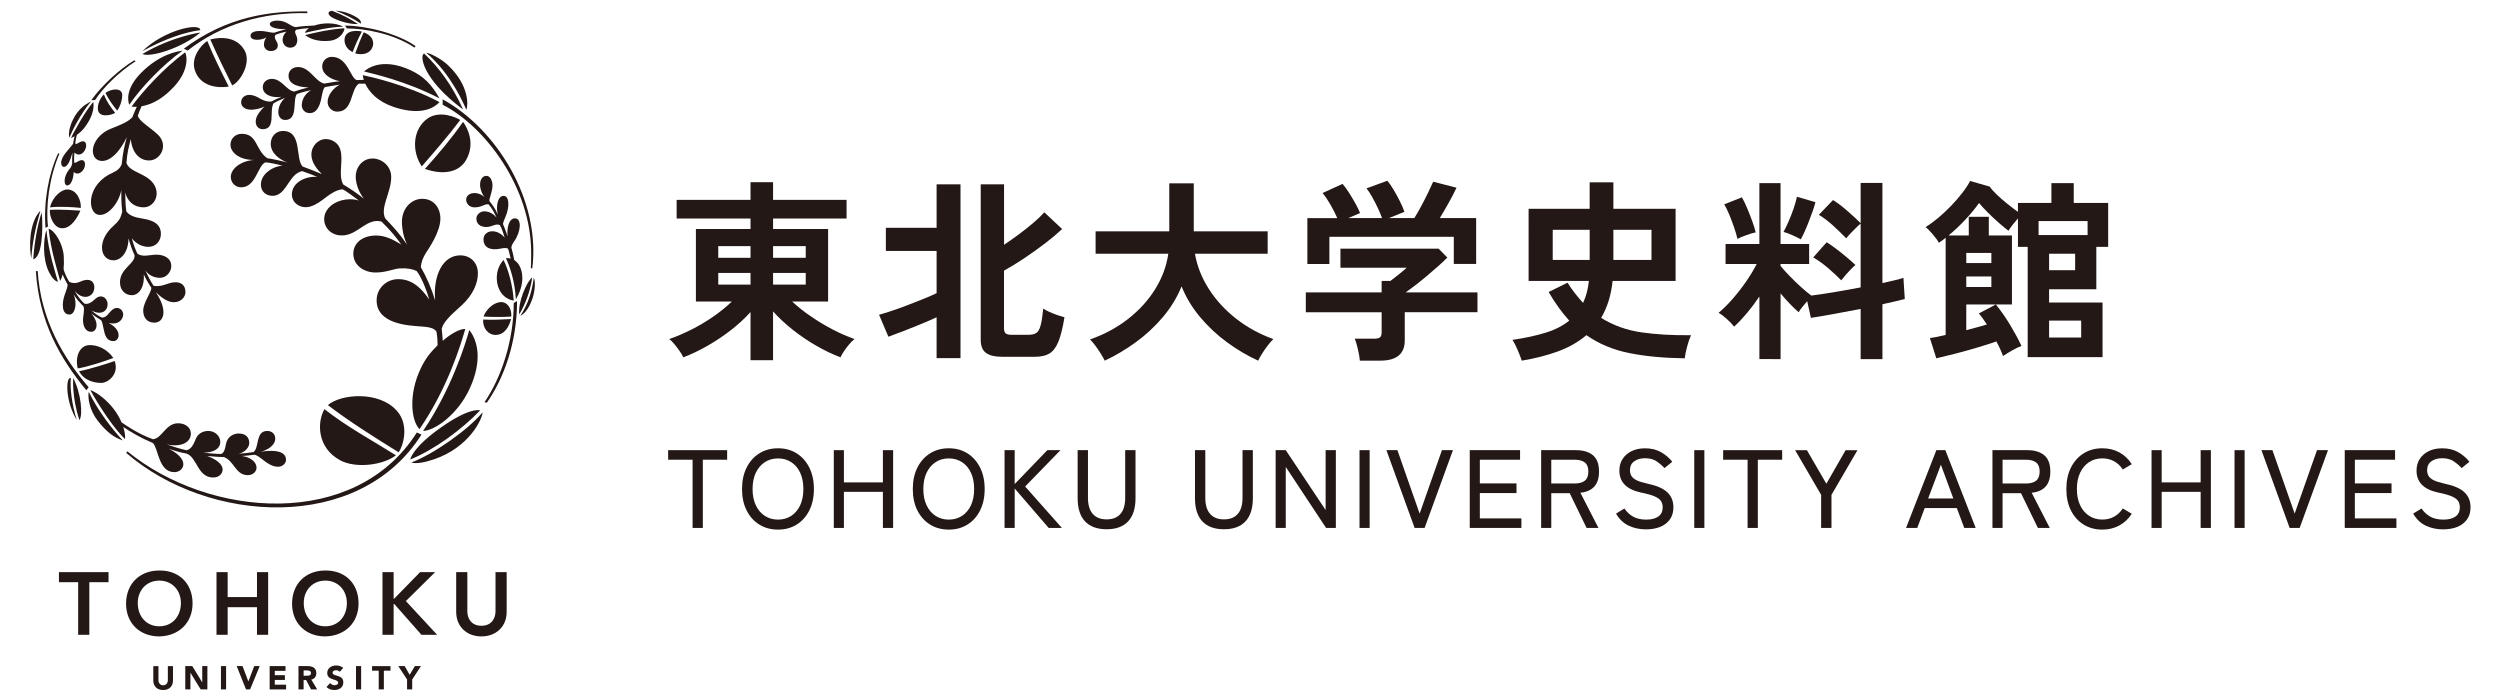 <?xml version="1.0" encoding="utf-8"?>
<!-- Generator: Adobe Illustrator 28.1.0, SVG Export Plug-In . SVG Version: 6.00 Build 0)  -->
<svg version="1.1" id="レイヤー_1" xmlns="http://www.w3.org/2000/svg" xmlns:xlink="http://www.w3.org/1999/xlink" x="0px"
	 y="0px" viewBox="0 0 1080 300" style="enable-background:new 0 0 1080 300;" xml:space="preserve">
<style type="text/css">
	.st0{fill:#231815;}
</style>
<g>
	<g>
		<path class="st0" d="M324.23,155.63V134.8c-2.46,2.74-5.31,5.36-8.52,7.85c-3.22,2.49-6.59,4.75-10.12,6.76s-7,3.67-10.41,4.96
			c-0.34-0.78-0.86-1.68-1.56-2.69c-0.7-1.01-1.46-2-2.27-2.98c-0.81-0.98-1.55-1.72-2.23-2.23c3.19-1.12,6.43-2.5,9.7-4.16
			c3.28-1.65,6.39-3.51,9.37-5.58c2.97-2.07,5.63-4.23,7.98-6.47h-15.54V98.94h23.6V94.4h-31.92v-8.06h31.92V78.7h9.74v7.64h31.75
			v8.06h-31.75v4.53h23.77v31.33H342.2c2.35,2.18,5.01,4.3,7.98,6.34c2.97,2.04,6.07,3.92,9.32,5.63c3.25,1.71,6.47,3.12,9.66,4.24
			c-0.67,0.5-1.41,1.23-2.23,2.18c-0.81,0.95-1.57,1.95-2.27,2.98c-0.7,1.04-1.22,1.95-1.56,2.73c-3.42-1.29-6.9-2.95-10.46-5
			c-3.56-2.04-6.94-4.34-10.16-6.89c-3.22-2.55-6.06-5.19-8.52-7.94v21.08H324.23z M310.29,111.37h13.94v-5.04h-13.94V111.37z
			 M310.29,122.96h13.94v-5.04h-13.94V122.96z M333.97,111.37h14.11v-5.04h-14.11V111.37z M333.97,122.96h14.11v-5.04h-14.11V122.96
			z"/>
		<path class="st0" d="M404.61,154.71v-17.64c-2.07,0.95-4.39,1.96-6.97,3.02c-2.58,1.06-5.1,2.07-7.56,3.02
			c-2.46,0.95-4.56,1.74-6.3,2.35l-4.03-9.49c1.46-0.39,3.28-0.95,5.46-1.68c2.19-0.73,4.48-1.55,6.89-2.48
			c2.41-0.92,4.72-1.83,6.93-2.73c2.21-0.89,4.07-1.71,5.58-2.44v-18.23h-21.92v-10h21.92V79.62h10.33v75.09H404.61z M432.66,154.12
			c-2.91,0-5.14-0.54-6.68-1.64c-1.54-1.09-2.31-3.01-2.31-5.75V79.62h10.08v26.12c2.18-1.46,4.36-3,6.55-4.62
			c2.18-1.62,4.23-3.25,6.13-4.87c1.9-1.62,3.47-3.13,4.7-4.53l7.72,7.22c-2.02,1.9-4.46,3.96-7.35,6.17
			c-2.89,2.21-5.88,4.35-8.99,6.43c-3.11,2.07-6.03,3.86-8.78,5.38v24.86c0,1.06,0.24,1.81,0.71,2.22c0.47,0.42,1.33,0.63,2.56,0.63
			h7.31c1.4,0,2.5-0.25,3.32-0.76c0.81-0.5,1.44-1.57,1.89-3.19c0.45-1.62,0.84-4.09,1.17-7.39c0.62,0.45,1.49,0.92,2.6,1.43
			c1.12,0.5,2.28,0.97,3.49,1.39s2.23,0.74,3.07,0.97c-0.73,4.48-1.6,7.97-2.6,10.46c-1.01,2.49-2.3,4.21-3.86,5.16
			c-1.57,0.95-3.67,1.43-6.3,1.43H432.66z"/>
		<path class="st0" d="M477.26,155.8c-0.45-0.9-1.05-1.95-1.81-3.15c-0.76-1.21-1.54-2.35-2.35-3.44c-0.81-1.09-1.56-1.95-2.23-2.56
			c6.22-2.18,11.72-5.15,16.5-8.9c4.79-3.75,8.68-8.03,11.67-12.85c3-4.82,4.89-9.91,5.67-15.29h-31.41v-9.66h31.83V79.2h10.58
			v20.75h31.92v9.66h-31.41c0.89,5.26,2.88,10.32,5.96,15.16c3.08,4.84,7.02,9.14,11.8,12.89c4.79,3.75,10.15,6.69,16.09,8.82
			c-0.73,0.73-1.53,1.65-2.4,2.77c-0.87,1.12-1.68,2.28-2.43,3.49c-0.76,1.2-1.33,2.23-1.72,3.07c-4.65-2.13-9.13-4.77-13.44-7.94
			c-4.32-3.16-8.18-6.77-11.59-10.83c-3.42-4.06-6.1-8.5-8.06-13.31c-1.96,4.82-4.68,9.27-8.15,13.35
			c-3.47,4.09-7.38,7.7-11.72,10.84C486.24,151.04,481.8,153.67,477.26,155.8z"/>
		<path class="st0" d="M587.46,155.8c-0.11-1.34-0.39-2.98-0.84-4.91c-0.45-1.93-0.9-3.46-1.34-4.58h8.4c1.12,0,1.93-0.18,2.43-0.54
			c0.5-0.36,0.76-1.11,0.76-2.23v-8.65h-32.76v-8.57h32.76v-4.96h3.78c0.84-0.62,1.95-1.47,3.32-2.56c1.37-1.09,2.62-2.14,3.74-3.15
			h-28.64v-8.23h42.41l3.78,3.86c-1.06,1.06-2.38,2.3-3.95,3.7c-1.57,1.4-3.22,2.83-4.96,4.28c-1.74,1.46-3.4,2.8-5,4.03
			c-1.6,1.23-2.95,2.24-4.07,3.02h30.99v8.57h-31.41v12.18c0,5.82-3.53,8.74-10.58,8.74H587.46z M564.78,114.06V94.23h12.94
			c-0.79-1.79-1.78-3.74-2.98-5.84c-1.2-2.1-2.34-3.77-3.4-5l8.65-3.95c0.84,0.95,1.75,2.2,2.73,3.74c0.98,1.54,1.92,3.11,2.81,4.7
			c0.9,1.6,1.57,2.98,2.02,4.16l-5.12,2.18h14.61c-0.45-1.29-1.05-2.73-1.8-4.33c-0.76-1.6-1.55-3.15-2.39-4.66s-1.68-2.8-2.52-3.86
			l8.99-3.28c0.84,0.95,1.75,2.25,2.73,3.9c0.98,1.65,1.9,3.35,2.77,5.08c0.87,1.74,1.5,3.22,1.89,4.45l-6.72,2.69h11
			c0.95-1.51,1.95-3.23,2.98-5.17c1.03-1.93,2.02-3.85,2.94-5.75c0.93-1.9,1.67-3.5,2.23-4.79l10.08,2.6
			c-0.95,2.02-2.1,4.23-3.45,6.64c-1.34,2.41-2.6,4.56-3.78,6.47h15.71v19.82h-9.66V102.3h-53.75v11.76H564.78z"/>
		<path class="st0" d="M657.42,155.8c-0.45-1.29-1.04-2.8-1.76-4.53c-0.73-1.74-1.49-3.22-2.27-4.45
			c5.38-0.78,10.12-1.81,14.23-3.07c4.12-1.26,7.55-3.01,10.29-5.25c-1.57-1.73-3.1-3.62-4.58-5.67c-1.49-2.04-2.93-4.27-4.32-6.68
			l8.15-4.03c1.06,1.68,2.15,3.23,3.28,4.66c1.12,1.43,2.27,2.79,3.44,4.07c1.29-2.69,2.13-5.85,2.52-9.49h-26.04V90.2h26.37V78.78
			h10.25V90.2h26.88v31.16h-27.21c-0.34,3.19-0.93,6.1-1.76,8.74c-0.84,2.63-1.91,5.04-3.19,7.22c5.21,3.25,11.01,5.33,17.43,6.26
			c6.41,0.92,13.54,1.33,21.38,1.22c-0.62,1.4-1.19,3.09-1.72,5.08c-0.53,1.99-0.86,3.63-0.97,4.91
			c-9.07-0.11-17.08-0.87-24.02-2.27c-6.95-1.4-13.1-3.98-18.48-7.73c-3.42,2.91-7.48,5.23-12.18,6.97
			C668.43,153.5,663.19,154.85,657.42,155.8z M670.78,112.29h15.96V99.27h-15.96V112.29z M696.98,112.29h16.46V99.27h-16.46V112.29z
			"/>
		<path class="st0" d="M760.06,155.13v-27.04c-1.73,2.58-3.54,4.98-5.42,7.22c-1.88,2.24-3.71,4.17-5.5,5.8
			c-0.79-1.01-1.82-2.1-3.11-3.28c-1.29-1.18-2.49-2.07-3.61-2.69c1.9-1.57,3.88-3.51,5.92-5.84c2.04-2.32,3.99-4.81,5.84-7.47
			c1.85-2.66,3.42-5.25,4.7-7.77h-13.44v-8.65h14.61V79.12h9.15v26.29h12.35v8.65h-12.35v0.84c1.01,1.23,2.31,2.67,3.91,4.33
			c1.59,1.65,3.23,3.23,4.91,4.75c1.68,1.51,3.16,2.74,4.45,3.7c2.8-0.34,6.1-0.83,9.91-1.47c3.81-0.64,7.61-1.33,11.42-2.06V96.59
			c-0.62,0.5-1.33,1.16-2.14,1.97c-0.81,0.81-1.6,1.61-2.35,2.39c-0.76,0.78-1.33,1.46-1.72,2.02c-1.57-1.62-3.42-3.42-5.55-5.38
			s-4.23-3.55-6.3-4.79l6.13-6.38c1.96,1.23,4.05,2.81,6.26,4.75c2.21,1.93,4.1,3.68,5.67,5.25V79.03h9.41v43.26
			c1.96-0.45,3.72-0.85,5.29-1.22c1.57-0.36,2.83-0.71,3.78-1.05l0.59,9.15c-1.23,0.34-2.66,0.69-4.28,1.05
			c-1.63,0.36-3.42,0.77-5.38,1.22v23.69h-9.41v-21.67c-4.03,0.78-7.98,1.53-11.84,2.22c-3.86,0.7-7.09,1.25-9.66,1.64l-1.59-7.22
			c-0.73,0.84-1.44,1.69-2.14,2.56c-0.7,0.87-1.22,1.61-1.55,2.23c-1.23-1.06-2.52-2.3-3.86-3.7c-1.34-1.4-2.66-2.88-3.95-4.45
			v28.39H760.06z M750.57,103.22c-0.28-1.34-0.74-2.95-1.39-4.83c-0.64-1.88-1.34-3.74-2.1-5.59c-0.76-1.85-1.5-3.36-2.22-4.53
			l7.64-3.02c0.67,1.12,1.41,2.65,2.23,4.58c0.81,1.93,1.56,3.86,2.27,5.8c0.7,1.93,1.19,3.52,1.47,4.75
			c-1.12,0.22-2.52,0.64-4.2,1.26C752.58,102.24,751.35,102.77,750.57,103.22z M777.95,103.39c-0.9-0.51-2.13-1.11-3.69-1.81
			c-1.57-0.7-2.83-1.16-3.78-1.39c0.62-1.12,1.33-2.59,2.14-4.41c0.81-1.82,1.55-3.72,2.23-5.71c0.67-1.99,1.15-3.68,1.43-5.08
			l7.98,2.35c-0.23,1.01-0.6,2.25-1.13,3.74c-0.53,1.48-1.11,3.02-1.72,4.62c-0.62,1.6-1.23,3.08-1.85,4.45
			C778.93,101.53,778.4,102.61,777.95,103.39z M795.42,121.11c-1.57-1.62-3.44-3.37-5.63-5.25c-2.18-1.87-4.34-3.43-6.47-4.66
			l5.8-6.55c1.34,0.84,2.77,1.83,4.28,2.98c1.51,1.15,2.98,2.32,4.41,3.53c1.43,1.2,2.67,2.31,3.74,3.32
			c-0.56,0.45-1.23,1.08-2.02,1.89c-0.79,0.81-1.55,1.65-2.31,2.52C796.47,119.76,795.87,120.5,795.42,121.11z"/>
		<path class="st0" d="M836.49,154.79l-2.77-8.74c0.78-0.11,1.76-0.28,2.94-0.5c1.18-0.22,2.46-0.5,3.86-0.84v-42
			c-0.45,0.39-0.92,0.77-1.43,1.13c-0.5,0.36-1.01,0.71-1.51,1.05c-0.56-1.06-1.44-2.3-2.65-3.7c-1.21-1.4-2.23-2.44-3.07-3.11
			c1.68-1.01,3.46-2.3,5.33-3.86c1.87-1.57,3.71-3.28,5.5-5.12c1.79-1.85,3.43-3.72,4.91-5.63c1.48-1.9,2.65-3.67,3.49-5.29
			l8.48,2.44c0.62,0.95,1.61,2.09,2.98,3.4c1.37,1.32,2.9,2.65,4.58,3.99c1.68,1.34,3.22,2.52,4.62,3.53v-3.86h14.45v-8.57h9.66
			v8.57h14.87v18.98h-5.12v18.31h-20.41v5.71h23.1v23.6h-32.34v-47.62h-4.2V94.32c-0.79,0.9-1.57,1.85-2.35,2.86
			c-0.78,1.01-1.37,1.85-1.76,2.52c-1.17-0.89-2.57-2.06-4.2-3.48c-1.63-1.43-3.21-2.91-4.75-4.45c-1.54-1.54-2.79-2.9-3.74-4.07
			c-1.68,2.35-3.68,4.77-6.01,7.26c-2.33,2.49-4.72,4.75-7.18,6.76h8.74v-8.06h8.65v8.06h10v29.82h-6.97
			c2.13,2.58,4.17,5.49,6.13,8.74c1.96,3.25,3.61,6.3,4.95,9.15c-1.17,0.45-2.5,1.09-3.99,1.93c-1.48,0.84-2.81,1.65-3.99,2.44
			c-0.33-0.95-0.74-1.96-1.22-3.02c-0.48-1.06-1.02-2.16-1.64-3.28c-2.58,0.9-5.42,1.81-8.53,2.73c-3.11,0.92-6.19,1.78-9.24,2.56
			C841.63,153.56,838.9,154.23,836.49,154.79z M849.43,113.64h10.84v-4.37h-10.84V113.64z M849.43,123.97h10.84v-4.54h-10.84V123.97
			z M862.2,131.53h-12.77v11.09c1.57-0.39,3.11-0.8,4.62-1.22c1.51-0.42,2.94-0.83,4.29-1.22c-0.62-0.95-1.22-1.83-1.81-2.65
			c-0.59-0.81-1.13-1.52-1.64-2.14L862.2,131.53z M880.67,101.54h21.17v-6.05h-21.17V101.54z M885.21,116.74h11.25v-7.14h-11.25
			V116.74z M885.21,145.81h13.86v-7.31h-13.86V145.81z"/>
	</g>
	<g>
		<path class="st0" d="M299.2,228.07V198.6h-10.56v-4.13h25.49v4.13h-10.51v29.47H299.2z"/>
		<path class="st0" d="M336.11,228.79c-3.04,0-5.73-0.72-8.06-2.16c-2.34-1.44-4.17-3.47-5.5-6.1c-1.33-2.62-1.99-5.71-1.99-9.26
			c0-3.55,0.66-6.65,1.99-9.29c1.32-2.64,3.16-4.69,5.5-6.14c2.33-1.46,5.02-2.18,8.06-2.18c3.04,0,5.72,0.73,8.04,2.18
			c2.32,1.46,4.14,3.5,5.47,6.14c1.32,2.64,1.99,5.73,1.99,9.29c0,3.55-0.67,6.64-1.99,9.26c-1.33,2.62-3.15,4.66-5.47,6.1
			S339.15,228.79,336.11,228.79z M336.11,224.47c2.17,0,4.08-0.54,5.74-1.63c1.65-1.09,2.92-2.62,3.84-4.58
			c0.91-1.97,1.37-4.3,1.37-6.98c0-2.72-0.46-5.06-1.37-7.03c-0.91-1.97-2.19-3.5-3.84-4.58c-1.65-1.09-3.56-1.63-5.74-1.63
			c-2.18,0-4.09,0.54-5.74,1.63c-1.65,1.09-2.94,2.62-3.87,4.58c-0.93,1.97-1.39,4.31-1.39,7.03c0,2.69,0.46,5.02,1.39,6.98
			c0.93,1.97,2.22,3.5,3.87,4.58C332.02,223.92,333.93,224.47,336.11,224.47z"/>
		<path class="st0" d="M360.2,228.07v-33.6h4.37v13.92h16.84v-13.92h4.42v33.6h-4.42v-15.6h-16.84v15.6H360.2z"/>
		<path class="st0" d="M409.88,228.79c-3.04,0-5.73-0.72-8.06-2.16c-2.34-1.44-4.17-3.47-5.5-6.1c-1.33-2.62-1.99-5.71-1.99-9.26
			c0-3.55,0.66-6.65,1.99-9.29c1.32-2.64,3.16-4.69,5.5-6.14c2.33-1.46,5.02-2.18,8.06-2.18c3.04,0,5.72,0.73,8.04,2.18
			c2.32,1.46,4.14,3.5,5.47,6.14c1.32,2.64,1.99,5.73,1.99,9.29c0,3.55-0.67,6.64-1.99,9.26c-1.33,2.62-3.15,4.66-5.47,6.1
			C415.6,228.07,412.92,228.79,409.88,228.79z M409.88,224.47c2.17,0,4.08-0.54,5.74-1.63c1.65-1.09,2.92-2.62,3.84-4.58
			c0.91-1.97,1.37-4.3,1.37-6.98c0-2.72-0.46-5.06-1.37-7.03c-0.91-1.97-2.19-3.5-3.84-4.58c-1.65-1.09-3.56-1.63-5.74-1.63
			c-2.18,0-4.09,0.54-5.74,1.63c-1.65,1.09-2.94,2.62-3.87,4.58c-0.93,1.97-1.39,4.31-1.39,7.03c0,2.69,0.46,5.02,1.39,6.98
			c0.93,1.97,2.22,3.5,3.87,4.58C405.79,223.92,407.7,224.47,409.88,224.47z"/>
		<path class="st0" d="M433.97,228.07v-33.6h4.37v14.64l14.11-14.64h5.67l-15.26,15.7l15.88,17.9h-5.71l-14.68-17.04v17.04H433.97z"
			/>
		<path class="st0" d="M478.07,228.64c-4.06,0-7.17-1.13-9.31-3.38c-2.14-2.26-3.22-5.61-3.22-10.06v-20.73h4.46v20.54
			c0,3.1,0.7,5.44,2.09,7.01c1.39,1.57,3.39,2.35,5.98,2.35c2.6,0,4.58-0.78,5.95-2.35c1.38-1.57,2.06-3.9,2.06-7.01v-20.54h4.46
			v20.73c0,4.45-1.07,7.8-3.22,10.06C485.19,227.52,482.11,228.64,478.07,228.64z"/>
		<path class="st0" d="M528.76,228.64c-4.07,0-7.17-1.13-9.32-3.38c-2.14-2.26-3.21-5.61-3.21-10.06v-20.73h4.46v20.54
			c0,3.1,0.7,5.44,2.09,7.01c1.39,1.57,3.38,2.35,5.98,2.35c2.59,0,4.58-0.78,5.95-2.35c1.37-1.57,2.06-3.9,2.06-7.01v-20.54h4.46
			v20.73c0,4.45-1.07,7.8-3.22,10.06C535.88,227.52,532.79,228.64,528.76,228.64z"/>
		<path class="st0" d="M551.08,228.07v-33.6h4.37l17.22,25.87v-25.87h4.42v33.6h-4.22l-17.42-26.35v26.35H551.08z"/>
		<path class="st0" d="M587.31,228.07v-33.6h4.37v33.6H587.31z"/>
		<path class="st0" d="M611.12,228.07l-12.19-33.6h4.75l9.6,27.41l9.64-27.41h4.75l-12.24,33.6H611.12z"/>
		<path class="st0" d="M634.93,228.07v-33.6h21.74v4.13h-17.38v10.22h15.84V213h-15.84v10.94h17.95v4.13H634.93z"/>
		<path class="st0" d="M665.78,228.07v-33.6h15.02c3.17,0,5.62,0.74,7.37,2.21c1.74,1.47,2.61,3.81,2.61,7.01
			c0,2.85-0.69,5.02-2.06,6.53c-1.38,1.5-3.37,2.38-6,2.64l7.82,15.21h-5.13l-7.3-15.02h-7.96v15.02H665.78z M670.15,208.87h10.12
			c1.92,0,3.39-0.41,4.39-1.22c1.01-0.82,1.51-2.14,1.51-3.96c0-1.79-0.5-3.09-1.51-3.89c-1.01-0.8-2.47-1.2-4.39-1.2h-10.12V208.87
			z"/>
		<path class="st0" d="M711.04,228.69c-2.68,0-5.16-0.53-7.41-1.58c-2.26-1.06-4.09-2.8-5.5-5.23l3.6-2.21
			c1.05,1.53,2.34,2.72,3.84,3.55c1.5,0.83,3.37,1.25,5.61,1.25s3.98-0.45,5.23-1.34c1.25-0.89,1.87-2.21,1.87-3.94
			c0-1.02-0.22-1.91-0.67-2.66c-0.45-0.75-1.35-1.43-2.69-2.04c-1.34-0.61-3.37-1.18-6.09-1.73c-6.18-1.34-9.26-4.5-9.26-9.45
			c0-1.92,0.46-3.6,1.39-5.04c0.93-1.44,2.23-2.57,3.89-3.38c1.66-0.82,3.6-1.22,5.81-1.22c2.69,0,5,0.56,6.94,1.68
			c1.93,1.12,3.54,2.5,4.82,4.13l-3.36,2.74c-1.03-1.12-2.2-2.11-3.5-2.98c-1.31-0.86-2.96-1.29-4.94-1.29
			c-1.86,0-3.4,0.44-4.63,1.32s-1.85,2.17-1.85,3.86c0,0.89,0.2,1.7,0.6,2.42c0.4,0.72,1.14,1.35,2.23,1.9
			c1.09,0.54,2.67,1.04,4.75,1.49c3.97,0.83,6.83,2.08,8.57,3.74c1.75,1.67,2.62,3.82,2.62,6.48c0,2.05-0.5,3.78-1.51,5.21
			c-1.01,1.43-2.4,2.5-4.18,3.24C715.44,228.32,713.38,228.69,711.04,228.69z"/>
		<path class="st0" d="M731.92,228.07v-33.6h4.37v33.6H731.92z"/>
		<path class="st0" d="M754.96,228.07V198.6H744.4v-4.13h25.49v4.13h-10.51v29.47H754.96z"/>
		<path class="st0" d="M786.73,228.07v-14.3l-11.23-19.29h5.09l8.4,14.49l8.31-14.49h5.13l-11.23,19.29v14.3H786.73z"/>
		<path class="st0" d="M823.4,228.07l13.11-33.6h3.88l13.11,33.6h-4.94l-3.22-8.59h-13.87l-3.22,8.59H823.4z M832.95,215.35h10.89
			l-5.37-14.59L832.95,215.35z"/>
		<path class="st0" d="M860.74,228.07v-33.6h15.02c3.17,0,5.62,0.74,7.37,2.21c1.74,1.47,2.61,3.81,2.61,7.01
			c0,2.85-0.69,5.02-2.06,6.53c-1.38,1.5-3.37,2.38-6,2.64l7.82,15.21h-5.13l-7.3-15.02h-7.96v15.02H860.74z M865.11,208.87h10.12
			c1.92,0,3.39-0.41,4.39-1.22c1.01-0.82,1.51-2.14,1.51-3.96c0-1.79-0.5-3.09-1.51-3.89c-1.01-0.8-2.47-1.2-4.39-1.2h-10.12V208.87
			z"/>
		<path class="st0" d="M908.21,228.79c-3.04,0-5.73-0.72-8.06-2.16c-2.34-1.44-4.17-3.47-5.5-6.1c-1.33-2.62-1.99-5.71-1.99-9.26
			c0-3.55,0.66-6.65,1.99-9.29c1.32-2.64,3.16-4.69,5.5-6.14c2.33-1.46,5.02-2.18,8.06-2.18c2.75,0,5.21,0.6,7.39,1.8
			c2.18,1.2,3.95,2.89,5.33,5.06l-3.89,2.3c-0.99-1.54-2.24-2.72-3.74-3.55c-1.51-0.83-3.2-1.25-5.09-1.25
			c-2.18,0-4.09,0.54-5.74,1.63c-1.65,1.09-2.94,2.62-3.87,4.58c-0.93,1.97-1.39,4.31-1.39,7.03c0,2.69,0.46,5.02,1.39,6.98
			c0.93,1.97,2.22,3.5,3.87,4.58c1.65,1.09,3.56,1.63,5.74,1.63c1.89,0,3.58-0.41,5.09-1.25c1.51-0.83,2.75-2.02,3.74-3.55l3.89,2.3
			c-1.38,2.14-3.15,3.82-5.33,5.02C913.42,228.19,910.96,228.79,908.21,228.79z"/>
		<path class="st0" d="M929.47,228.07v-33.6h4.37v13.92h16.84v-13.92h4.42v33.6h-4.42v-15.6h-16.84v15.6H929.47z"/>
		<path class="st0" d="M965.32,228.07v-33.6h4.36v33.6H965.32z"/>
		<path class="st0" d="M989.13,228.07l-12.19-33.6h4.75l9.6,27.41l9.65-27.41h4.75l-12.24,33.6H989.13z"/>
		<path class="st0" d="M1012.93,228.07v-33.6h21.74v4.13h-17.37v10.22h15.84V213h-15.84v10.94h17.95v4.13H1012.93z"/>
		<path class="st0" d="M1055.41,228.69c-2.69,0-5.16-0.53-7.42-1.58c-2.26-1.06-4.08-2.8-5.5-5.23l3.6-2.21
			c1.05,1.53,2.33,2.72,3.84,3.55c1.51,0.83,3.37,1.25,5.62,1.25c2.24,0,3.98-0.45,5.23-1.34c1.24-0.89,1.87-2.21,1.87-3.94
			c0-1.02-0.22-1.91-0.67-2.66c-0.45-0.75-1.34-1.43-2.68-2.04c-1.35-0.61-3.38-1.18-6.1-1.73c-6.18-1.34-9.26-4.5-9.26-9.45
			c0-1.92,0.46-3.6,1.39-5.04c0.93-1.44,2.22-2.57,3.88-3.38c1.66-0.82,3.6-1.22,5.81-1.22c2.69,0,5,0.56,6.94,1.68
			c1.94,1.12,3.54,2.5,4.83,4.13l-3.36,2.74c-1.03-1.12-2.19-2.11-3.5-2.98c-1.31-0.86-2.96-1.29-4.94-1.29
			c-1.86,0-3.4,0.44-4.63,1.32c-1.24,0.88-1.85,2.17-1.85,3.86c0,0.89,0.2,1.7,0.6,2.42c0.4,0.72,1.14,1.35,2.23,1.9
			c1.08,0.54,2.67,1.04,4.75,1.49c3.97,0.83,6.82,2.08,8.57,3.74c1.75,1.67,2.61,3.82,2.61,6.48c0,2.05-0.5,3.78-1.51,5.21
			c-1.01,1.43-2.4,2.5-4.17,3.24C1059.8,228.32,1057.75,228.69,1055.41,228.69z"/>
	</g>
</g>
<g>
	<g>
		<g>
			<g>
				<path class="st0" d="M74.73,293.95c0,2.37-1.45,4.14-4.24,4.14c-2.8,0-4.26-1.77-4.26-4.14v-6.19h2.22v6.11
					c0,1.24,0.86,2.18,2.04,2.18c1.17,0,2.02-0.94,2.02-2.18v-6.11h2.22V293.95z"/>
				<path class="st0" d="M80.04,287.75h3.02l4.28,7h0.03v-7h2.22v10.07h-2.9l-4.4-7.17h-0.03v7.17h-2.22V287.75z"/>
				<path class="st0" d="M95.45,287.75h2.22v10.07h-2.22V287.75z"/>
				<path class="st0" d="M102.25,287.75h2.53l2.49,6.6h0.03l2.53-6.6h2.37l-4.15,10.07h-1.78L102.25,287.75z"/>
				<path class="st0" d="M116.49,287.75h6.85v2.05h-4.63v1.88h4.37v2.05h-4.37v2.05h4.88v2.05h-7.1V287.75z"/>
				<path class="st0" d="M128.95,287.75h3.9c2.06,0,3.8,0.71,3.8,3.06c0,1.41-0.75,2.5-2.18,2.76l2.56,4.25h-2.66l-2.11-4.03h-1.1
					v4.03h-2.22V287.75z M131.16,291.92h1.31c0.81,0,1.87-0.03,1.87-1.13c0-1.01-0.91-1.17-1.73-1.17h-1.45V291.92z"/>
				<path class="st0" d="M146.77,290.21c-0.35-0.45-1.06-0.67-1.61-0.67c-0.63,0-1.49,0.29-1.49,1.04c0,1.84,4.64,0.65,4.64,4.18
					c0,2.25-1.81,3.32-3.89,3.32c-1.3,0-2.43-0.38-3.39-1.27l1.58-1.74c0.45,0.6,1.19,0.95,1.93,0.95c0.73,0,1.54-0.34,1.54-1.05
					c0-1.85-4.72-0.85-4.72-4.21c0-2.15,1.86-3.27,3.84-3.27c1.14,0,2.24,0.3,3.09,1.05L146.77,290.21z"/>
				<path class="st0" d="M153.79,287.75h2.22v10.07h-2.22V287.75z"/>
				<path class="st0" d="M163.6,289.72h-2.87v-1.96h7.97v1.96h-2.87v8.11h-2.22V289.72z"/>
				<path class="st0" d="M175.85,293.53l-3.78-5.78h2.76l2.14,3.77l2.26-3.77h2.63l-3.79,5.78v4.3h-2.22V293.53z"/>
			</g>
			<g>
				<path class="st0" d="M33.76,251.51h-8.3v-4.36h21.43v4.36h-8.3v22.73h-4.82V251.51z"/>
				<path class="st0" d="M68.77,246.46c8.45-0.15,14.42,5.51,14.42,14.2c0,8.45-5.97,14.12-14.42,14.27
					c-8.34,0-14.31-5.66-14.31-14.12C54.46,252.12,60.43,246.46,68.77,246.46z M68.81,270.56c5.63,0,9.34-4.28,9.34-10.06
					c0-5.4-3.71-9.68-9.34-9.68c-5.59,0-9.3,4.28-9.3,9.68C59.51,266.28,63.22,270.56,68.81,270.56z"/>
				<path class="st0" d="M93.53,247.15h4.82v10.79h12.67v-10.79h4.82v27.09h-4.82V262.3H98.35v11.94h-4.82V247.15z"/>
				<path class="st0" d="M140.48,246.46c8.46-0.15,14.42,5.51,14.42,14.2c0,8.45-5.97,14.12-14.42,14.27
					c-8.34,0-14.31-5.66-14.31-14.12C126.17,252.12,132.14,246.46,140.48,246.46z M140.52,270.56c5.62,0,9.33-4.28,9.33-10.06
					c0-5.4-3.71-9.68-9.33-9.68c-5.59,0-9.3,4.28-9.3,9.68C131.22,266.28,134.92,270.56,140.52,270.56z"/>
				<path class="st0" d="M165.23,247.15h4.82v11.48h0.23l11.21-11.48h6.5l-12.66,12.51l13.51,14.58h-6.77l-11.75-13.32h-0.27v13.32
					h-4.82V247.15z"/>
				<path class="st0" d="M218.88,264.29c0,6.54-4.71,10.64-10.9,10.64c-6.2,0-10.91-4.09-10.91-10.64v-17.14h4.82v16.98
					c0,2.68,1.45,6.2,6.08,6.2c4.63,0,6.09-3.52,6.09-6.2v-16.98h4.82V264.29z"/>
			</g>
		</g>
	</g>
	<path class="st0" d="M50.64,47.78c-1.78-2.17-3.64-4.65-5.07-7.59c0.94-0.84,2.83-1.54,4.37-1.54c0.87,0,2.87,0.21,2.87,2.55
		C52.81,43.02,52.04,45.79,50.64,47.78z M27.63,72.09c1.75-0.04,2.83-3.22,3.67-6.19c-0.06,1.18-0.21,3.28-0.1,4.61
		c-0.31,1.54-0.66,1.89-1.5,2.94c-2.28,2.9-2.24,6.67-0.67,6.65c1.99,0,2.8-3.92,2.8-5.81c1.54,1.54,3.78,0.31,4.61-1.82
		c0.81-2.14-0.03-4.37-2.86-2.69c-0.59,0.35-1.16,0.84-1.54,0.35c-0.1-1.75,0-2.94,0.11-4.23c1.78,1.84,3.95,0.55,4.78-1.58
		c0.81-2.13-0.03-4.37-2.86-2.69c-0.59,0.35-1.15,0.84-1.54,0.35c0.06-1.19,0.44-2.85,0.66-3.71c1.28-0.87,2.83-2.22,4.2-4.37
		c2.94-4.3,3.29-7.83,2.9-9.87c-3.47,4.06-8.53,13.08-9.62,15.63c0.25-0.14,0.81-0.38,1.54-0.79c-0.41,1.52-0.55,2.8-0.64,3.28
		c-1.64,2.28-5.14,5.28-5.14,8.15C26.44,71.35,26.86,72.09,27.63,72.09z M38.64,149.09c-3.88,0-6.39,4.51-5.06,10.07
		c4.2-0.62,11.99-3.22,15.39-4.51C46.23,150.63,41.86,148.95,38.64,149.09z M39.37,43.79c-1.01,0.59-3.39,1.54-5.84,4.65
		c-2.9,3.71-4.33,8.85-3.53,11.09C30.78,57.15,35.11,48.62,39.37,43.79z M18.01,91.71c-1.9,5.59-3.29,14.16-3.64,20.28
		C18.15,111.15,18.74,99.3,18.01,91.71z M13.53,111.64c0.42-6.89,1.85-13.43,3.92-20.63C12.38,96.22,12.59,107.48,13.53,111.64z
		 M25.04,121.71c-1.19-4.03-4.06-12.91-5-22.39c-1.29,3.92-1.78,12.56,1.19,18.36C22.66,120.42,23.95,121.57,25.04,121.71z
		 M58.65,26.41l-0.66-0.35c-6.44,3.88-14.2,11.08-18.53,17.2l1.61-0.03C44.34,38.16,51.06,31.27,58.65,26.41z M34.9,89.82
		c0.25-2.97-1.57-7.97-5.88-7.97c-2.48,0-6.33,3.12-7.41,7.73C25.88,89.08,32.28,89.5,34.9,89.82z M42.25,46.8
		c0,4.65,6.65,2.76,7.49,1.92c-1.79-2.24-3.61-4.69-4.86-7.94C43.33,42.32,42.25,44.67,42.25,46.8z M26.54,98.59
		c4.13,0.35,6.99-4.76,8.18-7.59c-1.19-0.07-7.79-0.62-13.18-0.35C21.33,93.63,23.21,98.32,26.54,98.59z M86.52,14.1
		c0.14-0.14-12.2,1.64-25,9.23C64.95,24.94,78.37,20.86,86.52,14.1z M55.85,45.26c5.06-7.45,14.44-17.28,23.01-23.36
		c-2.28,0.25-9.97,1.54-17.95,9.62C54.31,38.27,55.12,43.38,55.85,45.26z M61.52,22.11c9.62-5.35,18.61-8.29,25-9.09
		C86.52,9.56,70.78,12.98,61.52,22.11z M20.74,97.83c-1.01-8.36,0.42-20.88,4.93-31.44l-0.56-0.18c-4.1,8.77-6.33,20.87-5.45,32.25
		L20.74,97.83z M214.1,144.69c3.92,0,5.84-3.64,6.68-6.86c-3.81,0.21-8.15,0.45-12.06,0.21
		C208.47,141.61,210.78,144.69,214.1,144.69z M209.3,173.75l1.02,0.21c7.24-10.32,13.05-25.94,13.05-43.89l-1.43,0.81
		C221.93,147.24,216.54,163.16,209.3,173.75z M177.69,199.81c2.14,0.67,5.85-0.04,9.66-1.34c15.67-5.26,21.12-17.86,21.12-20.34
		C202.31,185.61,187.42,196.14,177.69,199.81z M207.42,177.28c0,0-4.76-1.89-19.91,9.58c-6.4,4.87-9.61,9.16-10.31,11.64
		C187.62,194.35,199.59,185.47,207.42,177.28z M224.31,135.84c2.62-4.37,4.86-10.28,5.59-15.98
		C227.52,121.64,223.68,130.63,224.31,135.84z M230.61,119.96c-0.84,6.05-2.38,11.23-5.8,16.44c1.19-0.49,3.46-2.35,5.21-7.42
		C231.23,125.39,231.3,121.4,230.61,119.96z M16.29,117.09l-0.8,0.04c1.4,22,10.56,37.84,21.82,51.48l0.98-1.33
		C27.45,154.65,17.62,138.36,16.29,117.09z M30.6,163.26c-2.38-0.48-2.27,10.53,2.55,18.11C30.92,174.13,30.22,167.66,30.6,163.26z
		 M34.31,181.48c1.57-2.09,0.74-11.68-2.66-18.12C31.58,163.22,31.02,171.79,34.31,181.48z M180.07,186.84
		c-26.62,42.1-89.77,37.03-125.03,8.14l-0.52,0.67c35.32,30.6,100.51,34.79,127.57-7.91L180.07,186.84z M66.03,191.38
		c2.41,2.14,2.34,12.59,9.3,12.59c2.13,0,3.88-1.47,3.88-3.46c0-2.38-2.76-4.97-6.3-6.61c2.59,0.81,4.62,1.53,7.59,2.03
		c4.72,1.54,4.76,10.35,11.58,10.35c2.9,0,4.09-2,4.09-3.4c0-2.51-2.94-4.51-6.68-5.91c2.38,0.21,4.86,0.47,7.24,0.47
		c4.48,1.68,5,7.83,10.32,7.83c2.48,0,3.78-1.82,3.78-3.22c0-2.52-2.72-4.62-6.4-5.08c2.24-0.07,3.6-0.32,5.35-0.52
		c2.48,0.1,5.73,5.18,10.35,5.18c1.79,0,3.43-1.33,3.43-3.01c0-5.06-8.92-3.83-11.06-3.43c2.98-0.69,6.41-2.76,6.41-5.74
		c0-1.75-1.26-3.28-3.43-3.28c-5.21,0-3.36,7.11-5.95,9.12c-2.12,0.36-4.62,0.61-6.39,0.71c2.72-0.6,4.54-2.76,4.54-4.62
		c0-2.28-1.3-4.12-4.71-4.12c-2.52,0.1-4.84,1.64-5.39,4.72c-0.32,1.78-0.73,3.67-2.03,4.13c-2.73,0-5.18-0.32-7.8-0.57
		c5.11,0,7.42-2.02,7.42-4.62c0-2.47-2.24-4.75-5.14-4.75c-2.76,0-4.75,1.43-5.63,3.82c-1.47,3.94-3.08,4.37-3.88,4.51
		c-2.38-0.5-6.54-1.79-8.53-2.52c4.96,1.19,10.46-0.14,10.46-4.72c0-2.03-1.75-4.41-5.53-4.41c-5.39,0-6.93,6.64-10.88,6.89
		c-6.15-2.26-10.63-5.31-13.53-7.28c-0.82-1.95-2-4.03-3.6-6.04c-2.59-3.33-6.65-6.76-9.9-7.92c0,0,7.51,13.82,15,21.2
		c0.17-1.12-0.04-3.01-0.75-5.24C56.55,186.65,60.65,189.12,66.03,191.38z M42.21,181.75c3.71,4.72,6.89,7.25,10.84,8.51
		c0,0-9.13-9.38-14.69-20.99C37.77,171.76,38.71,177.25,42.21,181.75z M198.82,110.31c-7.38,0-11.79,8.43-10.84,19.44
		c-1.57-5.07-3.6-9.9-6.19-14.34c0.21-2.06,0.73-3.78,2.27-6.26c1.09-1.68,6.19-8.92,6.19-14.73c0-4.47-2.73-8.53-7.83-8.53
		c-4.76,0-9.13,4.27-8.78,10.81c0.13,2.24,0.56,5.45,2.2,8.98c-3.29-4.86-5.99-7.69-9.45-11.36c-2.24-4.76,2.62-11.16,2.62-17.9
		c0-7.59-10.56-11.37-14.44-3.92c-2.13,4.05-0.14,9.75,2.59,13.32c-2.97-2.38-5.87-4.3-8.85-6.09c-2.41-4.12,0.21-10.41-1.33-15.18
		c-0.84-2.83-3.57-4.47-6.29-4.47c-2.98,0-6.17,2.73-6.17,6.75c0,3.32,2.49,6.4,4.51,8.39c-2.49-1.05-6.05-2.48-8.33-3.29
		c-3.25-3.57,0-15.35-8.49-15.35c-2.98,0-5.25,2.31-5.25,5.56c0,3.95,3.57,6.68,7.25,8.11c-1.29-0.45-7.45-1.79-8.74-1.89
		c-5.21-3.57-4.16-10.55-11.05-10.55c-2.73,0-4.86,2.02-4.86,4.75c0,3.08,3.57,6.57,10.21,6.54c-6.05,0.42-10.07,3.99-10.07,7.31
		c0,2.72,2.13,4.51,4.47,4.51c6.41,0,7.17-9.48,10.46-10.77c1.54,0,5.07,0.8,7.45,1.4c-4.16,0.24-9.38,3.57-9.38,8.18
		c0,3.08,2.28,4.87,5.03,4.87c6.12,0,6.86-9.38,12.77-10.67c1.54,0.49,4.97,1.78,6.61,2.49c-5.21-0.46-11.02,2.48-11.02,7.59
		c0,3.81,3.92,6.39,7.94,5.21c5.35-1.54,8.32-6.75,13.88-7.45c1.89,0.8,5.91,4.02,7.1,4.86c-3.22-1.08-8.61-0.73-12.17,2.34
		c-5.81,4.96-2.02,13.71,6.05,12.66c6.05-0.73,9.86-7.56,15.91-5.91c3.32,3.22,6.05,6.33,8.53,9.9c-3.53-2.14-6.96-3.88-10.84-3.88
		c-5.6,0-9.86,3-9.86,7.86c0,4.97,4.51,8.08,9.51,8.12c4.58,0.04,8.01-1.64,10.6-1.78c3.15-0.14,5.39,0.24,7.27,1.15
		c2.06,2.63,4.44,8.6,5.42,12.31c-3.18-4.55-7.06-8.81-13.4-8.81c-4.96,0-9.33,3.84-9.33,9.16c0,10.32,13.98,10.91,18.99,11.26
		c3.07,0.25,5.8,0.49,6.86,2.27c0.38,2.1,0.49,3.99,0.49,5.87c-3.22,3.22-5.25,5.73-7.28,10c-5.42,11.3-4.1,22.73-0.53,26.23
		c12.21-17.77,17.97-36.9,19.76-43.29c-2.48,0-6.19,2.06-9.72,5.14c-0.14-1.85-0.24-3.32-0.45-5.14c0.59-2.73,3.32-5.49,8.53-10.11
		c5.11-4.62,7.1-9.83,7.1-13.85C206.47,113.28,203.05,110.31,198.82,110.31z M84.14,30.22c2.2,7.03,9.69,8.01,14.68,7.17
		c-3.25-6.39-6.4-12.66-9.27-19.69C86.69,19.56,82.46,24.88,84.14,30.22z M112.71,42.78c-1.89-1.08-3.15-1.78-5.04-1.78
		c-2.03,0-3.5,1.33-3.5,3.22c0,1.78,1.61,3.18,4.34,3.18c1.71,0,4.44-0.59,5.74-1.44c-1.76,1.93-3.78,4.06-3.78,6.54
		c0,2.49,1.78,3.32,2.97,3.32c5.9,0,2.76-7.83,4.73-11.16c0.94-0.7,4.02-1.99,4.99-2.38c-2.03,1.79-2.93,4.16-2.93,6.09
		c0,2.27,1.36,3.46,2.93,3.46c5.77,0,3.11-8.35,5.07-11.19c2.28-0.84,4.41-1.32,6.16-1.71c-3.32,1.92-4.02,5.07-4.02,6.47
		c0,2.02,1.43,3.46,3.43,3.46c3.32,0,4.51-3.64,5.1-6.82c0.49-2.51,0.77-3.67,1.44-4.41c1.64-0.24,4.58-0.84,6.5-1.08
		c-2.45,1.19-5.31,4.27-5.31,7.52c0,2.1,1.71,4.16,4.16,4.16c6.96,0,5.56-9.48,9.35-12.1h2.74c1.68,3.65,5.4,7.72,12.19,10.04
		c9.37,3.15,16.15,1.96,19.89-2.06c-14.1-7.48-29.62-10.91-33.15-11.64c0.07,0.63,0.22,1.32,0.44,2.03
		c-0.99,0.01-1.96,0.03-3.07,0.1c-2.83-1.05-3.88-10.04-10.77-10.04c-2.13,0-4.12,1.65-4.12,4.13c0,3.43,3.66,5.63,7.65,6.4
		c-2.48,0.21-4.51,0.67-6.74,1.01c-3.95-0.8-6.26-7.2-11.37-7.14c-2.13,0-4.09,1.37-4.09,3.74c0,4.19,5.21,4.96,8.68,5.07
		c-2.24,0.49-4.13,1.08-6.26,1.79c-3.33-0.49-5.35-5.49-9.62-5.49c-2.18,0-3.92,1.47-3.92,3.56c0,3.43,4.19,4.79,8.1,4.2
		c-2.02,0.81-3.38,1.51-4.22,1.96C115.76,44.14,114.04,43.48,112.71,42.78z M146.92,198.83c6.75,3.67,18.71,2.13,24.13-2.14
		c-10.42-6.53-21.4-12.44-30.88-19.93C136.95,182.21,136.84,193.37,146.92,198.83z M105.51,21.51c-4.51-7.59-14.65-4.44-14.65-4.44
		c3.01,6.82,6.22,13.33,9.44,19.83C104.22,35.02,108.72,26.62,105.51,21.51z M184.69,51.21c-6.5,4.61-6.88,14.2-2.48,20.67
		c5.45-6.3,11.15-12.8,16.61-20.04C197.7,51,190.15,47.36,184.69,51.21z M142.37,17.63c4.72-0.45,6.61-4.37,6.4-5.42
		c-6.64,0.45-11.99,1.75-16.96,2.94C133.94,16.83,137.51,18.12,142.37,17.63z M201.47,68.9c3.78-6.89,0.7-13.32-1.43-16.26
		c-4.86,7-10.67,13.92-16.48,20.32C191.4,75.72,198.4,74.57,201.47,68.9z M208.89,136.75c3.67,0.24,8.68,0.24,12,0
		c0.21-4.02-2.14-6.26-4.28-6.26C213.3,130.49,209.97,133.67,208.89,136.75z M217.52,112.3c-2.34,2.63-2.97,5.53-2.9,8.26
		c0.11,4.34,2.66,8.57,7.31,9.3C221.48,122.9,219.38,115.91,217.52,112.3z M171.4,177.42c-7.69-8.66-24.17-7.26-29.76-2.41
		c9.48,7.2,19.83,13.74,30.6,20.39C174.02,192.92,177.07,183.68,171.4,177.42z M225.64,119.89c-0.09-3.74-1.52-6.31-3.5-7.55
		c-0.34-1.93-0.66-3.38-1.23-5.32c0-0.73,0.53-1.79,1.2-2.73c3-4.26,3.35-9.97,0.35-9.97c-2.73,0-3.57,4.41-3.18,7.87
		c-0.59-2.14-1.51-4.09-2-5.45c0.28-1.19,0.21-1.02,1.12-3.15c1.82-4.23,1.64-8.98-0.84-8.98c-2.49,0-3.46,4.37-2.49,8.08
		c-1.29-2.97-2.8-4.75-3.64-5.84c-0.24-0.94,1.33-4.02,1.33-6.75c0-1.65-0.73-4.13-2.63-4.13c-2.83,0-4.02,4.62-0.84,9.24
		c-1.29-1.43-3.32-1.82-4.16-1.82c-5.45,0-4.47,6.19-0.14,6.19c3.29,0,4.3-1.64,6.09-1.29c1.58,1.85,2.62,3.92,3.43,5.7
		c-1.75-2.03-3.61-2.69-5.32-2.69c-1.96,0-3.39,1.61-3.39,3.08c0,3.6,3.88,4.26,6.5,3.29c1.6-0.63,2.76-0.94,3.7-0.35
		c0.84,1.54,1.19,2.73,2.03,5.32c-1.68-1.89-3.5-2.73-5.38-2.73c-2.17,0-3.78,1.47-3.78,3.46c0,4.09,3.7,4.72,6.89,4.12
		c1.33-0.24,2.62-0.59,3.71-0.07c0.4,1.35,0.48,1.22,1.12,4.26c-0.65-0.17-1.34-0.21-2.03-0.13c1.85,3.88,3.92,10.39,4.3,17.79
		C224.48,126.57,225.71,123.32,225.64,119.89z M191.23,45.26c18.22,9.24,38.23,35.67,38.23,63.89c0,2.59,0,5.42-0.14,6.75h0.63
		c3.67-29.06-15.15-60.04-38.72-72.99V45.26z M203.05,167.56c5.32-11.86,3.43-20.18-0.31-25.01c-1.75,6.3-7.87,25.84-19.97,43.61
		C187.52,186.16,197.84,179.21,203.05,167.56z M201.47,47.4c0.7-1.44,1.58-10.25-7.97-19.27c-3-2.83-7.62-5.14-9.4-5.35
		C184.17,22.95,193.78,29.84,201.47,47.4z M151.43,6.13c-2.35-1.05-5.08-1.51-6.44-1.51c3.53,1.37,7.42,3.22,10.91,5.59
		C156.04,9.42,156.08,8.19,151.43,6.13z M81.06,21.86c14.61-11.51,32.97-16.65,51.69-16.16V4.94c-16.26-0.18-34.59,2.13-53.33,16.08
		L81.06,21.86z M144.12,7.91c4.68,2.24,9.02,2.59,10.56,2.48c-3.11-2.06-6.78-4.02-11.15-5.7C141.39,4.7,141.18,6.51,144.12,7.91z
		 M127.68,11.72c-2.09-0.24-3.88-2.83-7.87-2.83c-1.57,0-3.25,0.49-3.25,1.47c0,1.96,4.58,2.28,7.06,2.28
		c-1.54,0.35-3.92,1.01-5.08,1.47c-2.13,0.07-3.29-0.73-6.43-0.73c-1.82,0-3.88,0.52-3.88,2.03c0,2.48,4.86,2.03,6.85,0.74
		c-0.84,1.08-1.06,2.24-1.06,3.18c0,1.3,1.06,2.73,2.94,2.73c3.07,0,3.57-2.38,2.63-3.92c-1.19-1.89-0.95-2.66-0.49-3.15
		c1.33-0.53,3.01-1.02,4.65-1.33c-3.14,3.11-1.37,6.93,1.57,6.93c3.26,0,3.57-3.39,2.69-5.21c-0.73-1.5-0.73-1.92,0-2.55
		c1.84-0.35,3.66-0.56,5.48-0.68c-0.85,0.58-1.49,1.26-1.8,2.05c5.21-1.19,10.42-2.45,16.58-2.69c-3.34-1.78-8.68-1.8-12.45-0.49
		C133.18,11.11,130.57,11.28,127.68,11.72z M53.22,135.91c0-1.54-1.08-2.8-2.65-2.87c-0.74-0.04-1.54,0.28-2.41,1.08
		c-1.54,1.54-2.2,3.08-4.13,3.08c-1.88-0.84-2.97-1.78-4.58-3.11c4.33,2.38,7.03,0.21,7.03-2.62c0-2.84-2.8-4.76-5.42-2.24
		c-1.82,1.75-3.22,2.24-4.51,1.99c-1.5-1.32-3.18-3.39-4.29-5.63c3.35,4.44,8.49,2.9,8.49-1.51c0-2.37-1.82-4.37-6.32-2.31
		c-1.82,0.84-3.53,0.49-4.48,0c-0.63-0.91-2.12-3.75-2.48-5.57c0.17-1.59,0.2-3.47,0.06-5.65c-0.35-5.22-3.92-11.12-6.54-11.72
		c0.94,9.13,3.92,18.47,5,22.52c0.44-0.71,0.81-1.64,1.09-2.8c0.59,1.65,1.62,3.45,2.13,4.4c0,1.19-0.53,2.14-1.36,4.72
		c-1.05,3.08-1.4,8.22,2.2,8.22c2.21,0,3.53-4.44,1.74-8.78c1.2,2.1,3.18,4.13,4.27,5.21c0.59,1.54-0.21,4.06-0.21,5.84
		c0,3.04,1.26,5.18,3.53,5.18c2.49,0,3.67-3.85,0-7.97c1.23,1.02,2.49,1.85,4.3,2.97c0.81,1.43,0.84,3.18,1.57,5.8
		c0.81,2.73,2.45,3.22,3.71,3.22c1.51,0,2.28-1.33,2.28-2.52c0-2.59-2.56-4.37-4.27-5.35C51.69,140.67,53.22,137.38,53.22,135.91z
		 M75.19,37.43c6.4-6.89,5.73-13.15,4.79-14.83c-9.06,6.71-18.19,16.62-23.15,23.47c0.77,0.07,1.52,0.08,2.27,0.05
		c-0.65,1.36-1.38,3.01-1.92,4.53c-2.1,2.24-5.67,3.5-9.48,5.03c-5.56,2.27-8.74,7.73-7.2,11.51c1.3,3.43,8.11,4.76,14.27-7.94
		c-1.05,4.02-1.68,6.51-2.17,11.61c-0.7,1.78-1.75,2.73-3.74,3.67c-11.26,4.86-11.26,16.58-6.79,18.15c4.27,1.29,9.37-5,10.32-10.56
		c0,3.77,0,5.32,0.42,9.41c-0.84,2.9-1.12,3.6-4.06,6.3c-2.69,2.41-4.69,5.74-4.69,9.06c0,3.7,2.34,5.56,4.97,5.56
		c2.97,0,6.36-2.97,6.5-9.47c0.7,2.59,1.61,5.17,2.59,7.24c0.42,3.7-6.29,5.7-6.29,11.71c0,3.39,2.17,5.59,5.14,5.59
		c2.8,0,5.53-3.04,5.14-8.98c0.94,2.13,2.23,4.16,3.29,5.84c-0.14,2.17-3.53,6.4-3.53,9.75c0,2.66,1.29,5.25,4.86,5.25
		c3.81,0,6.12-4.86,0.59-13.15c1.79,1.74,4.76,4.33,7.69,4.33c3.32,0,5.11-2.37,5.11-4.37c0-3.22-2.14-4.16-4.03-4.27
		c-3.91,0-5.35,2.16-9.72,1.57c-1.4-2.03-2.48-4.41-3.67-6.79c1.43,2.14,3.81,3.32,6.4,3.32c2.87,0,4.89-2.66,4.89-5.04
		c0-3.56-3.25-4.96-6.36-4.96c-3.08,0-5.88,1.22-8.26-0.42c-0.69-1.25-2.02-4.82-2.41-6.64c2.03,2.59,4.72,3.67,7.06,3.67
		c3.71,0,5.49-2.87,5.49-5.63c0-3.11-1.82-5.67-7.97-6.58c-3.08-0.45-5.7-1.25-6.96-3.11c-0.49-3.46-0.35-4.93-0.49-8.15
		c0.74,2.97,3.04,6.4,8.01,6.4c4.4,0,7.59-5.56,4.06-10.42c-3.46-4.51-10.25-4.72-11.54-8.78c0.35-4.61,0.94-6.61,1.89-10.28
		c0.24,4.12,2.59,9.24,7.91,9.24c4.96,0,8.67-6.75,3.56-11.37c-3.67-3.32-7.48-5.35-8.47-7.84c0.31-1.14,1.04-2.88,1.65-4.22
		C66.22,45.08,70.88,42.07,75.19,37.43z M157.3,30.89c3.67,0.94,17.87,4.02,32.56,11.61c-3.43-6.16-6.96-9.48-12.06-11.97
		C163.91,23.9,157.3,30.89,157.3,30.89z M149.89,12.29c7.59,0,20.08,2.2,29.23,8.29l0.39-0.67c-7.59-5.42-21.41-8.85-30.5-8.85
		L149.89,12.29z M149.16,15.64c-0.73,1.65-0.49,5.1,3.18,6.86c1.08-2.94,2.73-6.51,4.02-8.88C155.9,13.51,150.7,12.42,149.16,15.64z
		 M157.12,13.96c-1.43,3.08-2.58,6.05-3.67,9.12c1.89,0.49,5.57,0.84,7.24-2.23C161.75,18.82,161.53,15.64,157.12,13.96z
		 M43.75,165.42c2.84,0,7.83-3.67,5.8-9.47c-2.59,0.95-10.92,3.6-15.39,4.41C36.51,164.83,41.51,165.42,43.75,165.42z M200.04,47.29
		c-4.55-10.25-10.57-18.33-16.83-24.17C181.22,23.82,182.31,34.07,200.04,47.29z"/>
</g>
</svg>
